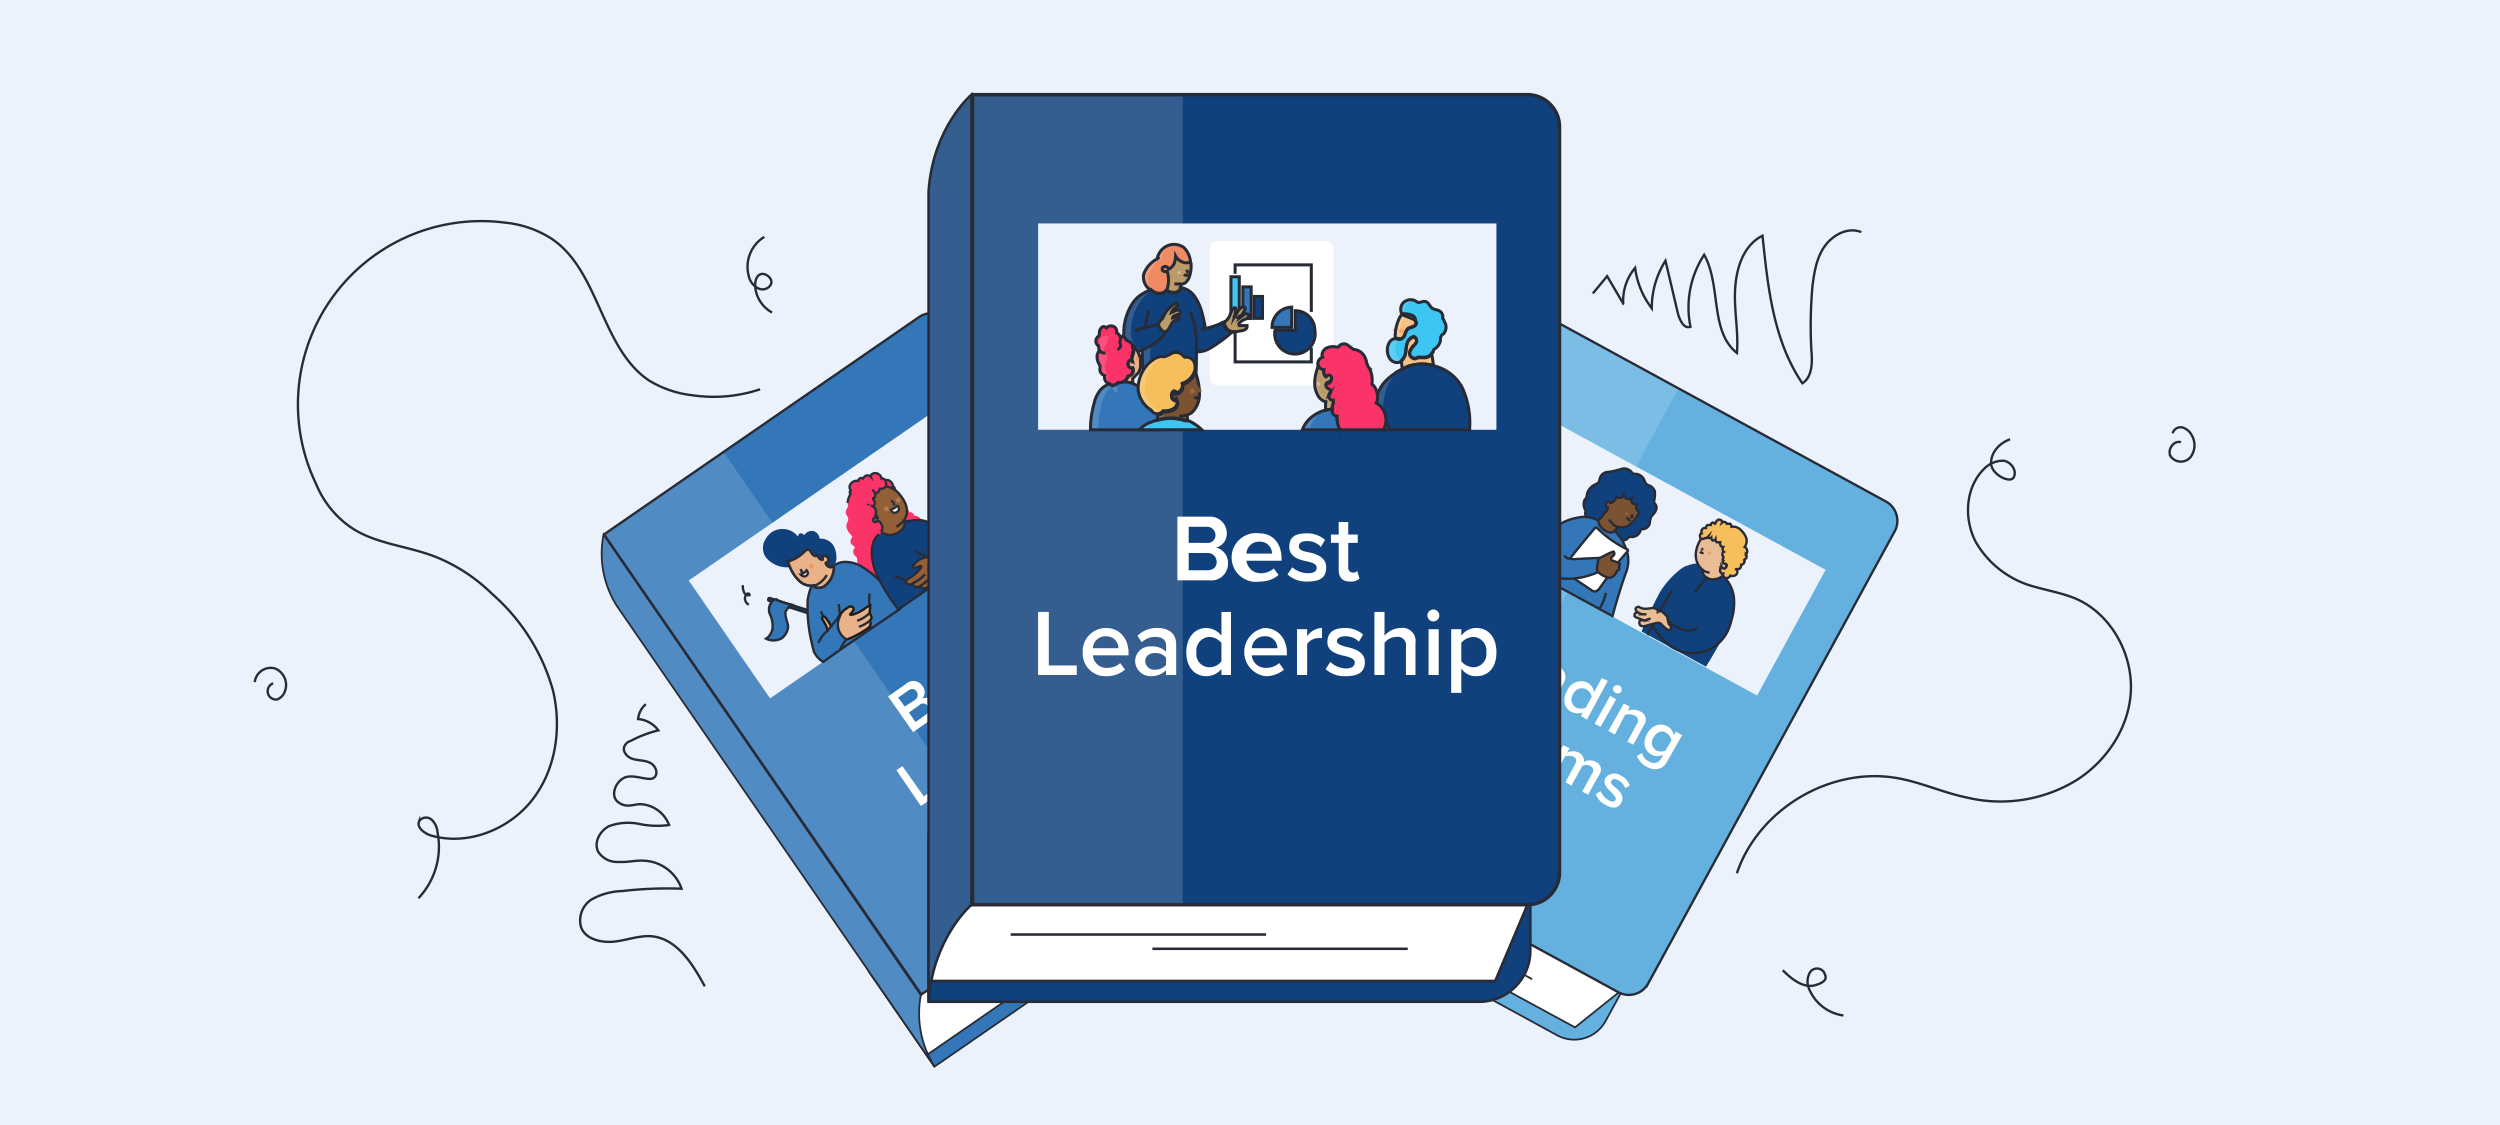 <svg id="Capa_3" data-name="Capa 3" xmlns="http://www.w3.org/2000/svg" viewBox="0 0 420 189"><defs><style>.cls-1{fill:#ebf2fb;}.cls-2,.cls-35,.cls-4,.cls-8{fill:#3377b8;}.cls-12,.cls-19,.cls-2,.cls-21,.cls-23,.cls-25,.cls-26,.cls-28,.cls-29,.cls-3,.cls-30,.cls-31,.cls-34,.cls-35,.cls-36,.cls-38,.cls-42,.cls-46,.cls-47,.cls-5,.cls-7,.cls-8,.cls-9{stroke:#272b36;}.cls-11,.cls-12,.cls-13,.cls-14,.cls-16,.cls-19,.cls-2,.cls-21,.cls-23,.cls-25,.cls-26,.cls-28,.cls-29,.cls-3,.cls-30,.cls-31,.cls-34,.cls-35,.cls-36,.cls-38,.cls-42,.cls-46,.cls-47,.cls-5,.cls-7,.cls-8,.cls-9{stroke-miterlimit:10;}.cls-2,.cls-21,.cls-3,.cls-5{stroke-width:0.3px;}.cls-14,.cls-19,.cls-20,.cls-29,.cls-3,.cls-6{fill:#fff;}.cls-16,.cls-30,.cls-31,.cls-45,.cls-47,.cls-5,.cls-7{fill:none;}.cls-45,.cls-6{opacity:0.15;}.cls-11,.cls-12,.cls-13,.cls-14,.cls-16,.cls-19,.cls-23,.cls-25,.cls-26,.cls-7,.cls-8,.cls-9{stroke-width:0.4px;}.cls-17,.cls-28,.cls-36,.cls-9{fill:#11417d;}.cls-10,.cls-46{fill:#fa3369;}.cls-11,.cls-42{fill:#eab288;}.cls-11{stroke:#1d1d1b;}.cls-12{fill:#925f36;}.cls-13{fill:#f8f0be;}.cls-13,.cls-14,.cls-16{stroke:#2c2f38;}.cls-15{fill:#b17f49;}.cls-18{fill:#ef995e;}.cls-21,.cls-22{fill:#64b1e0;}.cls-23{fill:#e8bc95;}.cls-24{fill:#eaa363;}.cls-25,.cls-43{fill:#f7bf5c;}.cls-26,.cls-44{fill:#7c5332;}.cls-27{fill:#a06944;}.cls-28,.cls-29,.cls-30{stroke-width:0.43px;}.cls-31,.cls-34,.cls-35,.cls-36,.cls-38,.cls-42,.cls-46{stroke-width:0.51px;}.cls-32,.cls-38{fill:#bb9b69;}.cls-33{fill:#f7c384;}.cls-34,.cls-39{fill:#3dc6f2;}.cls-37{fill:#ef8b63;}.cls-40{fill:#f7a56d;}.cls-41{fill:#deb0a1;}.cls-47{stroke-width:0.58px;}</style></defs><rect class="cls-1" width="420" height="189"/><path class="cls-2" d="M145.3,141.7h69.8a0,0,0,0,1,0,0v13.4a6,6,0,0,1-6,6H145.3a0,0,0,0,1,0,0V141.7A0,0,0,0,1,145.3,141.7Z" transform="translate(-54.1 129.1) rotate(-34.6)"/><polygon class="cls-3" points="207.8 130.5 209.7 140 155.9 177.1 140.8 155.2 198 115.8 207.8 130.5"/><path class="cls-4" d="M122.1,62.1h64.3a3.7,3.7,0,0,1,3.7,3.7v86.5a3.7,3.7,0,0,1-3.7,3.7H122.1a0,0,0,0,1,0,0v-94a0,0,0,0,1,0,0Z" transform="translate(-34.3 108) rotate(-34.6)"/><path class="cls-4" d="M103.7,101.9a16.4,16.4,0,0,1-2.3-12.1l53.3,77.4a16.7,16.7,0,0,0,2.3,12Z"/><line class="cls-5" x1="160.4" y1="167.4" x2="184.8" y2="150.5"/><line class="cls-5" x1="174.9" y1="159.5" x2="199.2" y2="142.6"/><rect class="cls-6" x="126" y="74.5" width="24.3" height="93.95" transform="translate(-44.5 99.9) rotate(-34.6)"/><path class="cls-6" d="M101.3,89.8l53.4,77.3a17,17,0,0,0,2.3,12.1l-53.4-77.4A16.7,16.7,0,0,1,101.3,89.8Z"/><path class="cls-7" d="M122.1,62.1h64.3a3.7,3.7,0,0,1,3.7,3.7v86.5a3.7,3.7,0,0,1-3.7,3.7H122.1a0,0,0,0,1,0,0v-94a0,0,0,0,1,0,0Z" transform="translate(-34.3 108) rotate(-34.6)"/><path class="cls-5" d="M103.7,101.9a16.4,16.4,0,0,1-2.3-12.1l53.3,77.4a16.7,16.7,0,0,0,2.3,12Z"/><rect class="cls-1" x="117.8" y="80.2" width="53.5" height="24.06" transform="translate(-26.8 98.4) rotate(-34.6)"/><rect class="cls-8" x="156.8" y="81.2" width="0.5" height="11.09" rx="0.2" transform="translate(309.2 181.8) rotate(-176.9)"/><path class="cls-9" d="M157,82.3h.1a2.1,2.1,0,0,1,2.5.1,6.6,6.6,0,0,0,1.7,1.2,2.8,2.8,0,0,0,2.5-.3,2.8,2.8,0,0,1-.9,2.3,2.6,2.6,0,0,1-2.4.4c-.7-.4-1.3-1.1-2.2-1.2a1.9,1.9,0,0,0-1.4.5s-.1,0,0-.1A23.5,23.5,0,0,0,157,82.3Z"/><rect class="cls-9" x="134.1" y="96.8" width="0.5" height="11.09" rx="0.2" transform="translate(-4 199.2) rotate(-72.3)"/><path class="cls-8" d="M130.3,100.7h-.2a2.1,2.1,0,0,0-.8,2.4,4.6,4.6,0,0,1,.5,2,2.5,2.5,0,0,1-1.1,2.2,2.8,2.8,0,0,0,2.5,0,2.6,2.6,0,0,0,1.2-2.1c-.1-.8-.6-1.7-.4-2.5a3.5,3.5,0,0,1,1-1.1h0A12.2,12.2,0,0,1,130.3,100.7Z"/><path class="cls-10" d="M145.5,96.3a8.1,8.1,0,0,1-1-.9,1.7,1.7,0,0,1-.5-1.2v-.3c0-.3-.4-.5-.5-.7a1,1,0,0,1-.1-.9l.2-.2a.5.5,0,0,0-.2-.4,1.2,1.2,0,0,1-.5-.5,1.5,1.5,0,0,1,.1-.7l.2-.3c0-.1-.1-.2-.2-.3a3.6,3.6,0,0,1-.7-1,1.4,1.4,0,0,1,.2-1.4v-.3a1.5,1.5,0,0,0-.3-.7,1,1,0,0,1,0-.9,4.3,4.3,0,0,1,.4-.7h.2s.1.1,0,.1l9,.7c.1-.2.4-.2.6-.1a.7.7,0,0,1,.4.5.4.4,0,0,1,.5.1c.2.1.3.2.2.4a1.5,1.5,0,0,1,1.5,1.5l-7,11.7Z"/><path class="cls-7" d="M160.4,74.9a1.3,1.3,0,0,0-1.1-.3,1,1,0,0,0-.8.4v.3a.2.2,0,0,0,.4-.1c.1-.2,0-.3-.1-.5a1.1,1.1,0,0,0-1.1-.3l-.6.2"/><path class="cls-7" d="M124.8,98.3a2.5,2.5,0,0,0,.2,1.2.8.8,0,0,0,.7.5h.2c.1-.1-.1-.3-.2-.3s-.3.1-.4.3a1.1,1.1,0,0,0,0,1.1,1.2,1.2,0,0,0,.5.5"/><path class="cls-8" d="M150.5,101.3a8.6,8.6,0,0,1,.7,1l-10.1,6.9-2.8,2h0a4,4,0,0,1-1.6-1.8c0-.2-.2-.7-.3-1.3a25.2,25.2,0,0,1-.7-7.4,11.8,11.8,0,0,1,1.2-3.5c.3-.4-.2,1.2.1.9h.2c0,.4.3-.6.6-.8s.8.3,1.1-.6a1.4,1.4,0,0,1,.2-.6l.6-.8a3.6,3.6,0,0,1,2.2-.9,5.5,5.5,0,0,1,3.2,1,14.4,14.4,0,0,1,2.7,2.2A31.8,31.8,0,0,1,150.5,101.3Z"/><path class="cls-7" d="M146.1,104.8v.9"/><path class="cls-7" d="M141.2,103.8c-.1-.6-.2-1.7-.3-2.3"/><path class="cls-7" d="M146.1,101.7a6.7,6.7,0,0,1,0-2"/><path class="cls-11" d="M141.1,107.5c1.4.4,4.8-2,4.9-2.1a1,1,0,0,0,.2-1v-.2s.3-.3.2-.6-.3-.6-.3-.6.1-1.3.1-1.3l-.6.3a6.7,6.7,0,0,1-2.5,1.3c-.5,0-.2-.2-.2-.2a1.8,1.8,0,0,0,.5-.7v-.2c0-.1-.2-.2-.3-.3h-.4l-.9.6a7.8,7.8,0,0,0-1.3,1.8v1.1l.4,1.1.4.5Z"/><path class="cls-7" d="M146.1,103a6.1,6.1,0,0,1-2.1,1.3"/><path class="cls-7" d="M146.2,104.2a5.2,5.2,0,0,1-1.9,1.1"/><path class="cls-7" d="M138.4,103.8l-.5-1.1"/><path class="cls-11" d="M139.7,105.3l-.3-.5a6.1,6.1,0,0,0-.7-1c-.1-.1-.1-.2-.3-.2h-.1c-.2,0-.2.2-.2.3s.4.6.5.9a2.5,2.5,0,0,1,.4,1.1l.2.5.7-.5-.2-.6Z"/><path class="cls-8" d="M137.5,108a4.8,4.8,0,0,1,1.5-2l.5-.6a.2.2,0,0,1,.2-.2,4.5,4.5,0,0,1,1.3-1.4h0a2.9,2.9,0,0,0-.2,1.6,2.8,2.8,0,0,0,1.4,2,8.7,8.7,0,0,0-1.1,1.8"/><path class="cls-9" d="M163.8,93.5h0l-12.9,8.9-.7-1a22.8,22.8,0,0,1-2.4-3.9,9.3,9.3,0,0,1-1.2-3.3,6.1,6.1,0,0,1,.2-3.3,3.5,3.5,0,0,1,1.7-1.7l.9-.3c1.2-.2-1.5-.3-.6-1.1s1.1-.5.7-.5c-2.6-.1.1.2.1.2-2-.1.6-.1.7-.1V88a12.8,12.8,0,0,1,2.7-.5,5.5,5.5,0,0,1,1.8-.1c3.1.6,7.2,3.6,7.8,4.1A4,4,0,0,1,163.8,93.5Z"/><path class="cls-7" d="M155.1,98.6l.4.2.4.2"/><path class="cls-7" d="M155.9,93.7l-2.1-1.1"/><path class="cls-7" d="M152.2,97.5l-1.9-.7"/><path class="cls-12" d="M159.4,94.9c-.2,1.5-3.6,3.8-3.8,3.9a1.2,1.2,0,0,1-1-.2h-.8a1,1,0,0,1-.5-.5c-.9.3-1.2-.3-1.2-.3s.3-.4.5-.6a6.1,6.1,0,0,0,2.1-1.8c.2-.4-.1-.3-.1-.3l-.8.3h-.3a.6.6,0,0,1-.1-.4l.3-.3a2.7,2.7,0,0,1,.8-.7,7.3,7.3,0,0,1,2.2-.6l1,.5.8.8.4.5Z"/><path class="cls-7" d="M153.3,98a6.6,6.6,0,0,0,2.1-1.5"/><path class="cls-7" d="M154.5,98.5a6.5,6.5,0,0,0,1.7-1.4"/><path class="cls-7" d="M156.8,91.1a2,2,0,0,0-.8-.8"/><path class="cls-12" d="M157.7,92.8l-.2-.4-.7-1a.8.8,0,0,1-.2-.4h.1c.1-.1.2-.1.4,0a2.4,2.4,0,0,1,.6.8l.9.7.4.3-.8.5-.5-.4Z"/><path class="cls-9" d="M160.9,95.5a11.8,11.8,0,0,0-2,.4,2.8,2.8,0,0,0-1.4-2,2.9,2.9,0,0,0-1.6-.4h0a11.3,11.3,0,0,1,1.8-.7h.2l.8-.3a5.1,5.1,0,0,1,2.4-.7"/><path class="cls-13" d="M146.1,84.8h.2"/><path class="cls-12" d="M150.6,88.5c4-2.4,0-6,0-6a3.4,3.4,0,0,0-1.8-.9l-1.1-.4h-1.9L144,84.3l1.1,2,2.6,2.9.5.3a3.7,3.7,0,0,0,1.4.4,3.6,3.6,0,0,0,1.7-.7,2.4,2.4,0,0,0,.6-.8,1,1,0,0,0-.1-.9"/><path class="cls-10" d="M146.7,85.1a.8.8,0,0,0,0-1.2v-.2h.1a.7.7,0,0,0,.2-.8c.6-.1.7-.4.8-.8a.9.9,0,0,0,1-.4h0a3.7,3.7,0,0,1,1.5.6c.1-.2-.1-.6-.3-.5a1,1,0,0,0-.4-.9.8.8,0,0,0-.9-.2c-.1-.3-.4-.3-.6-.3a1.1,1.1,0,0,0-1.3-.9c-.3.1-.6.3-.5.6a.8.8,0,0,0-.8-.2,1.2,1.2,0,0,0-.5.5.5.5,0,0,0-.8.4,1.2,1.2,0,0,0-1.2.4c-.4.5-.3.7-.1,1.2a.4.4,0,0,0,0,.6,3.3,3.3,0,0,0-.5,1.5,1.2,1.2,0,0,0,.8,1.2c0,.2.1.5.4.5a.7.7,0,0,0,.6.9v-.2a1.9,1.9,0,0,0,.3,1,2,2,0,0,0,1.8.7h-.4a1.1,1.1,0,0,0,1.5.7.4.4,0,0,0,.6.4.4.4,0,0,0,.1-.6.6.6,0,0,0,.1-.7c-.2-.7-.5-.8-.7-.9h-.1a.4.4,0,0,1-.5.2c-.2-.1-.3-.4-.2-.5l.2-.2h.5c.1,0,.1-.1,0-.2l-.3-.3h0a1.4,1.4,0,0,0-.1-1.1,1.8,1.8,0,0,0-.7-.5"/><path class="cls-14" d="M150.8,84.9c.2.3.4.8-.1,1.1a.6.6,0,0,1-1-.4,2.6,2.6,0,0,0,1.1-.7"/><path class="cls-15" d="M148.9,85.1c.2-.1.4.2.4.4a.4.4,0,1,1-.4-.4"/><path class="cls-13" d="M149.7,84.1l.6.5"/><path class="cls-13" d="M150.3,84.6l-.2.3"/><polyline class="cls-13" points="150.2 83.4 150.2 83.4 150.2 83.4"/><polyline class="cls-13" points="148.7 84.4 148.7 84.4 148.7 84.4"/><path class="cls-15" d="M150.9,83.6c.2-.1.4.2.4.4a.4.4,0,1,1-.4-.4"/><path class="cls-16" d="M148.8,81.6a.8.8,0,0,0,0-.7"/><path class="cls-16" d="M147,82.8a1.2,1.2,0,0,0-.5-.5"/><path class="cls-13" d="M145.8,84.9c0-.1.2-.1.3-.1"/><path class="cls-16" d="M148,89.7a.4.4,0,0,0,.1-.6.6.6,0,0,0,.1-.7c-.2-.7-.5-.8-.7-.9h-.1a.4.4,0,0,1-.5.2c-.2-.1-.3-.4-.2-.5l.2-.2h.5c.1,0,.1-.1,0-.2l-.3-.3h0a1.4,1.4,0,0,0-.1-1.1,1.8,1.8,0,0,0-.7-.5"/><path class="cls-16" d="M146.7,85.1a.8.8,0,0,0,0-1.2v-.2h.1a.7.7,0,0,0,.2-.8c.6-.1.7-.4.8-.8a.9.9,0,0,0,1-.4h0a3.7,3.7,0,0,1,1.5.6c.1-.2-.1-.6-.3-.5a1,1,0,0,0-.4-.9.8.8,0,0,0-.9-.2c-.1-.3-.4-.3-.6-.3a1.1,1.1,0,0,0-1.3-.9c-.3.1-.6.3-.5.6a.8.8,0,0,0-.8-.2,1.2,1.2,0,0,0-.5.5.5.5,0,0,0-.8.4,1.2,1.2,0,0,0-1.2.4c-.4.5-.3.7-.1,1.2a.4.4,0,0,0,0,.6,3.3,3.3,0,0,0-.5,1.5"/><path class="cls-17" d="M139.1,96.7a7.3,7.3,0,0,0,1.4-2.6,4.2,4.2,0,0,0-.5-2.5,2.6,2.6,0,0,0-2.3-1.1,1.5,1.5,0,0,0-1.1-1.3,1.6,1.6,0,0,0-1.5.7.8.8,0,0,0-.7-.3c-.2.1-.4.4-.3.6a3.2,3.2,0,0,0-2.2-1.3,3.2,3.2,0,0,0-2.5.7,3.9,3.9,0,0,0-.8,1,2.7,2.7,0,0,0-.4,1.8,2.5,2.5,0,0,0,.6,1.4,4.7,4.7,0,0,0,4.5,1.4l2.7-1.3Z"/><path class="cls-7" d="M132.4,94.3h-.3"/><path class="cls-11" d="M140.1,95.1a4,4,0,0,1-1.5,3.3,1.7,1.7,0,0,1-2.1,0h0a2.9,2.9,0,0,1-2.4-1,6.7,6.7,0,0,1-1.7-3.1,6.2,6.2,0,0,0,2.9-1.8l.4-.2c.3,0,.5.3.6.5s.5.7.8.6.1-.1.2,0h.2a.5.5,0,0,0,.3.5c.1.1.4.2.4.1h0v-.2c-.1-.2,0-.3.1-.4h.4a.7.7,0,0,1,.5.6c0,.3-.1.5-.3.5s-.2.2-.1.3.4.7,1.1.4Z"/><path class="cls-7" d="M138.9,96.6a4.2,4.2,0,0,1-1.8,1.7h-.6"/><circle class="cls-18" cx="136.3" cy="95.1" r="0.4"/><path class="cls-18" d="M133.4,96.6a.2.2,0,0,1,.4.1.4.4,0,0,1,0,.5Z"/><polyline class="cls-7" points="134.5 95.6 134.7 96.1 134.9 95.9"/><path class="cls-19" d="M134.5,96.5a1.6,1.6,0,0,0,1-.7s.5.5,0,.9S134.5,96.5,134.5,96.5Z"/><path class="cls-16" d="M140.1,95.1a4,4,0,0,1-1.5,3.3,1.7,1.7,0,0,1-2.1,0h0a2.9,2.9,0,0,1-2.4-1,6.7,6.7,0,0,1-1.7-3.1,6.2,6.2,0,0,0,2.9-1.8l.4-.2c.3,0,.5.3.6.5s.5.7.8.6.1-.1.2,0h.2a.5.5,0,0,0,.3.5c.1.1.4.2.4.1h0v-.2c-.1-.2,0-.3.1-.4h.4a.7.7,0,0,1,.5.6c0,.3-.1.5-.3.5s-.2.2-.1.3.4.7,1.1.4Z"/><path class="cls-20" d="M149.2,117l3-2.1a1.8,1.8,0,0,1,2.8.4,1.6,1.6,0,0,1-.1,2.1,1.7,1.7,0,0,1,2.2.7,1.9,1.9,0,0,1-.7,2.8l-3,2.1Zm4.5.6a1,1,0,0,0,.3-1.4c-.3-.5-.8-.6-1.4-.2l-1.7,1.2,1.1,1.5Zm1.8,2.5c.6-.4.8-.9.4-1.4a.9.9,0,0,0-1.5-.2l-1.7,1.2,1.1,1.6Z"/><path class="cls-20" d="M158.1,113.1c1.3-.9,2.8-.4,3.8.9v.3l-3.3,2.3a1.6,1.6,0,0,0,2.2.2,2.4,2.4,0,0,0,.9-1.3l.9.3a3.7,3.7,0,0,1-1.4,1.9,2.7,2.7,0,0,1-3.9-.7A2.8,2.8,0,0,1,158.1,113.1Zm.1,2.8,2.5-1.7a1.5,1.5,0,0,0-2.5,1.7Z"/><path class="cls-20" d="M168.9,111.6a1.9,1.9,0,0,1-1,1.5,1.7,1.7,0,0,1-2.5-.4,1.6,1.6,0,0,1,.6-2.4,2.4,2.4,0,0,1,1.8-.5l-.5-.6c-.3-.5-1-.5-1.6-.1a1.9,1.9,0,0,0-.9,1.4l-.8-.4a2.6,2.6,0,0,1,1.3-1.9c1-.7,2.1-.9,2.9.3l2,2.9-.9.6Zm-.8-1.2a1.3,1.3,0,0,0-1.3.3.9.9,0,0,0-.4,1.4c.3.5.9.5,1.5.1a1.5,1.5,0,0,0,.7-1.2Z"/><path class="cls-20" d="M150.6,129.4l1-.7,3.6,5.1,2.6-1.9.7,1-3.8,2.5Z"/><path class="cls-20" d="M158.1,126.5a2.6,2.6,0,0,1,3.8.9l.2.2-3.4,2.3a1.5,1.5,0,0,0,2.2.3,2.3,2.3,0,0,0,.9-1.4l.9.4a2.9,2.9,0,0,1-1.3,1.8,2.7,2.7,0,0,1-3.9-.7A2.6,2.6,0,0,1,158.1,126.5Zm.1,2.8,2.5-1.7a1.5,1.5,0,0,0-2.5,1.7Z"/><path class="cls-20" d="M166.6,126.5a2,2,0,0,1-1,1.6,1.8,1.8,0,0,1-2.5-.4,1.7,1.7,0,0,1,.6-2.5,2,2,0,0,1,1.8-.4l-.5-.7c-.3-.5-1-.5-1.6-.1a2.1,2.1,0,0,0-.9,1.5l-.8-.4a3,3,0,0,1,1.3-2,1.9,1.9,0,0,1,2.9.3l2,2.9-.9.7Zm-.8-1.2a1.6,1.6,0,0,0-1.3.3,1,1,0,0,0-.4,1.4c.3.5.9.5,1.5.2a1.7,1.7,0,0,0,.7-1.2Z"/><path class="cls-20" d="M171.8,122.8a1.8,1.8,0,0,1-.9,1.6c-1.1.8-2.5.5-3.5-.9s-.8-2.9.3-3.6a2.2,2.2,0,0,1,1.9-.3l-1.5-2.3.9-.6,4.2,6-1,.7Zm-1.7-2.5a1.6,1.6,0,0,0-1.5.2,1.5,1.5,0,0,0-.2,2.3,1.5,1.5,0,0,0,2.2.6,1.9,1.9,0,0,0,.7-1.3Z"/><path class="cls-20" d="M173.3,116c1.3-.9,2.8-.4,3.8.9v.3l-3.4,2.3a1.7,1.7,0,0,0,2.3.2,2.4,2.4,0,0,0,.9-1.3l.8.3a3,3,0,0,1-1.3,1.9,2.8,2.8,0,0,1-3.9-.7A2.8,2.8,0,0,1,173.3,116Zm.1,2.8,2.4-1.7a1.4,1.4,0,0,0-2-.3A1.5,1.5,0,0,0,173.4,118.8Z"/><path class="cls-20" d="M176.4,114l1-.6.4.6a2.8,2.8,0,0,1,.9-1.7l.7.9-.3.2c-.4.3-.8.9-.7,1.3l2,3-.9.7Z"/><path class="cls-21" d="M206.1,141.8h69.8a0,0,0,0,1,0,0v13.4a6,6,0,0,1-6,6H206.1a0,0,0,0,1,0,0V141.8a0,0,0,0,1,0,0Z" transform="translate(101.8 -96.8) rotate(28.6)"/><polygon class="cls-3" points="272.1 166.6 264.6 172.6 207.1 141.4 219.8 118 280.9 151.3 272.1 166.6"/><path class="cls-22" d="M233.9,63.9h64.3a3.7,3.7,0,0,1,3.7,3.7v86.5a3.7,3.7,0,0,1-3.7,3.7H233.9a0,0,0,0,1,0,0v-94A0,0,0,0,1,233.9,63.9Z" transform="translate(85.6 -114.6) rotate(28.6)"/><path class="cls-17" d="M250.7,60.8a16.5,16.5,0,0,1,9.7-7.5l-45,82.5a16.8,16.8,0,0,0-9.7,7.5Z"/><line class="cls-5" x1="217.8" y1="141" x2="243.9" y2="155.1"/><line class="cls-5" x1="231.4" y1="150.3" x2="257.4" y2="164.5"/><rect class="cls-6" x="201.8" y="88.2" width="94" height="24.34" transform="translate(41.7 270.9) rotate(-61.4)"/><path class="cls-6" d="M260.4,53.2l-44.9,82.5a17,17,0,0,0-9.7,7.5l44.9-82.5A16.5,16.5,0,0,1,260.4,53.2Z"/><path class="cls-7" d="M233.9,63.9h64.3a3.7,3.7,0,0,1,3.7,3.7v86.5a3.7,3.7,0,0,1-3.7,3.7H233.9a0,0,0,0,1,0,0v-94A0,0,0,0,1,233.9,63.9Z" transform="translate(85.6 -114.6) rotate(28.6)"/><path class="cls-21" d="M250.7,60.8a16.5,16.5,0,0,1,9.7-7.5l-45,82.5a16.8,16.8,0,0,0-9.7,7.5Z"/><rect class="cls-1" x="250.9" y="81.4" width="53.4" height="24.05" transform="translate(78.5 -121.4) rotate(28.6)"/><path class="cls-17" d="M276.6,104.1c-.3.7-.6,1.4-.8,2l10.8,5.9a70.3,70.3,0,0,0,4.3-7.9,6,6,0,0,0,.3-3.5,5.6,5.6,0,0,0-1.4-3.5,3.9,3.9,0,0,0-1-.8c-.1.1.6.6.5.6s-.9,0-1.8-.2-.2,0-.2.2-.7-.4-.7-.7.8-.9.8-1,.3-.7.1-.7l-1.2.2h0a5,5,0,0,0-2.1.1l-1,.3a5,5,0,0,0-1.2.8,14.2,14.2,0,0,0-3.2,3.7C278,101.1,277.3,102.6,276.6,104.1Z"/><path class="cls-7" d="M287.2,96.7a24.6,24.6,0,0,0-2.5,2.8"/><path class="cls-9" d="M285.1,105.5c-1.1,1-3.1.2-4.2-.7a8.9,8.9,0,0,1-1.3-1.4l-2.1,1.5a12.4,12.4,0,0,0,2.6,3.2,6.5,6.5,0,0,0,10.3-2.4,9.8,9.8,0,0,0,.5-1.6,9.4,9.4,0,0,0,.4-3.7,5.9,5.9,0,0,0-1.5-3.3"/><path class="cls-23" d="M289.5,96.4v.2h0a2.1,2.1,0,0,1-1.4.7,1.7,1.7,0,0,1-1.4-.3,1.3,1.3,0,0,1-.6-.7,1.3,1.3,0,0,1-.1-.6h0l-.4-.4a3.4,3.4,0,0,1-.7-2.4,5.4,5.4,0,0,1,.9-2.4v-.6h.3l.6-.6c.1.1.3.7.5.7v-.4c-.1.2.4.4.4.5s-.3-.2,0-.3.7-.5.8.2.5.1.6,0,.7.7.9.9.4,1,.7.9-1.1,1.1-1,1.3.1.2.2.2h0l-.3.4a.7.7,0,0,0,.1.5v.2c0,.1.7-.5.6-.4s.2.4.3.3-.5.6-.5.8-.1.5-.4.5-.4-.1-.5-.3a.9.9,0,0,0-.1.5v.2l.3.2Z"/><path class="cls-7" d="M286.1,92.1l-.2.2"/><path class="cls-7" d="M285.9,92.3a.3.3,0,0,0,.1.2"/><path class="cls-7" d="M285.6,92.7a.7.7,0,0,0,.6.2"/><circle class="cls-24" cx="287.2" cy="92.9" r="0.3"/><path class="cls-7" d="M286,95.7a2.1,2.1,0,0,0,1.2.5"/><path class="cls-25" d="M289.2,95.4c-.2.2-.3.4-.2.6s.3.5.5.4a.6.6,0,0,0,.4.7.7.7,0,0,0,.8-.4.9.9,0,0,0,.9-.1c.3-.2.4-.7.1-.9s.5,0,.6-.2a.7.7,0,0,0,.2-.6.7.7,0,0,0,.6-.7.1.1,0,0,1-.1-.1l.2-.2c.3-.1.3-.6.1-.8a.6.6,0,0,0,.2-.7.7.7,0,0,0-.4-.5,1.7,1.7,0,0,0,.3-1.4,2.9,2.9,0,0,0-.8-1.3,1.8,1.8,0,0,0-1.7-.7.8.8,0,0,0-.2-.5h-.6a.5.5,0,0,0-.8-.2c.1-.3-.2-.5-.5-.5s-.5.3-.6.6-.3-.2-.5-.1-.3.2-.3.4h-.5a.5.5,0,0,0-.3.5c-.2,0-.5,0-.6.2a.6.6,0,0,0-.1.7.4.4,0,0,0-.3.5c0,.7.8.4.8.3h.3l.3-.3c-.1.2,0,.3.2.3s.2,0,.3-.1a.8.8,0,0,0,.2.5c.2,0,.4,0,.5-.2a.8.8,0,0,0,.2.5h.6c-.1.4.1.8.5.8a.6.6,0,0,0-.1.4.5.5,0,0,0,.2.4c-.3.1-.3.6-.1.8s-.3.6,0,.7a.4.4,0,0,0,0,.5.5.5,0,0,1,.6.2.7.7,0,0,1-.3.6c-.2.1-.5-.1-.6-.3Z"/><path class="cls-7" d="M280.9,99.2a62.1,62.1,0,0,0-4.1,7.5"/><path class="cls-23" d="M278.7,102.8a1.3,1.3,0,0,0-.7-.6c-.7-.2-1.5.4-2.6-.2a.5.5,0,0,0-.6.2h0c-.1.3.2.6.4.7H275a.4.4,0,0,0-.4.4v.2l.2.2,1.3.5h-.4c-.2,0-.3.2-.3.4a.8.8,0,0,0,.2.5,1.2,1.2,0,0,0,1,0l.7-.2c.6-.1,1.5-.6,1.9.1l.9.8c.2,0,.5.1.6-.1v-.3a.5.5,0,0,0-.3-.5,5.3,5.3,0,0,1-.3-1.3l-.4-.4a1.5,1.5,0,0,0-.6-.5h-.5"/><path class="cls-23" d="M278.3,102.9h.3"/><path class="cls-23" d="M276.6,103.2h-1.3"/><path class="cls-23" d="M277.3,103.9l-1.2.4"/><path class="cls-9" d="M266.8,87.2a1.2,1.2,0,0,1-.4-1.4,1.9,1.9,0,0,1-.2-1.8l.3-.4c.1-.3.1-.6.2-.9a2.6,2.6,0,0,1,1.5-1.4l.4-.3c.1-.2.1-.5.2-.7a1.4,1.4,0,0,1,1.2-1,9,9,0,0,0,1.6-.3l1.1-.3a1.8,1.8,0,0,1,1.5.7l.2.2h.3a1.7,1.7,0,0,1,1.6,1.2c.1.2.1.4.3.5l.3.2a1.6,1.6,0,0,1,1.1,1,4.3,4.3,0,0,1-.1,1.6v.2a.5.5,0,0,0,.2.4.9.9,0,0,1,.1,1c-.1.4-.4.6-.6.9a.9.9,0,0,0-.3.6.7.7,0,0,0-.1.5,1.3,1.3,0,0,1-1.1,1.2h-.4c-.1.1-.1.3-.2.5a1.5,1.5,0,0,1-1.5.8h-.3l-.3.3a1.1,1.1,0,0,1-1.2.2l-2.4-1.4-2.5-2.2Z"/><path class="cls-8" d="M258.8,95.3l-.6,1.1v.2l12.7,6.9s1-3.8,2.3-7.4a5.5,5.5,0,0,0,.1-3.6,14.2,14.2,0,0,0-.8-1.8l-1-1.3L270,88.3a5.1,5.1,0,0,0-1.6-.9,4.8,4.8,0,0,0-3.5-.4,8,8,0,0,0-5.7,4.1,4.8,4.8,0,0,0-.3,3.7c0,.1.1.2.1.3Z"/><path class="cls-26" d="M270.3,87.3l.8.9a2.5,2.5,0,0,0,2.5.1,4.9,4.9,0,0,0,1.6-1.9l.2-.4c-.2,0-.5-.4-.5-.6a1.5,1.5,0,0,1,.1-.7.8.8,0,0,1-.8-.2.8.8,0,0,1-.1-.8.8.8,0,0,1-.8.1,1,1,0,0,1-.5-.6.8.8,0,0,1-1.2.3c-.2.4-.5.9-1,1h-.1a.3.3,0,0,0-.5-.2c-.4.4-.2.9.1.9a1.2,1.2,0,0,1-.4.9l-.3.3a2.1,2.1,0,0,1-.7.8c-.2.1-.2.5-.1.7a1.6,1.6,0,0,0,.4.7,3.2,3.2,0,0,0,1.2.8h.1a.6.6,0,0,0,.6,0,2,2,0,0,0,.8-.8"/><path class="cls-19" d="M264,96.9l3.3,2.2a.8.8,0,0,0,.9.2l.4-.3,3.3-4.6,1.7-2a18.6,18.6,0,0,1-5.2-3.6l-.3-.2c-.1,0-.2.2-.3.3s-2.7,3.2-4,4.9l-.4.6.2,2.1Z"/><path class="cls-8" d="M262.9,93.3c0,.1,0,.2.1.2a.5.5,0,0,0,.5.3,3.8,3.8,0,0,0,1.5.1l4.2-.2-.4,2.3h-.1a12,12,0,0,1-7,1.1,4.2,4.2,0,0,1-2.2-1.1,3.5,3.5,0,0,1-.5-.8"/><path class="cls-7" d="M269.8,99.6a9,9,0,0,1-1.1,2.7"/><path class="cls-26" d="M270.7,93.7c.2-.3.6-.4.5-.8s-.2-.2-.3-.2l-.7.3-1.5.8c-.1,0-.2,0-.2.1v.2l-.2,1.2v.6l.3.3a3.9,3.9,0,0,0,1.4.8,1.1,1.1,0,0,0,1.3-.5c.2-.2.2-.4.4-.6l.3-.2c.1-.2,0-.4,0-.5s.2-.4.1-.5l-.3-.2-1.1-.4h0A.6.6,0,0,1,270.7,93.7Z"/><circle class="cls-27" cx="273.3" cy="86.3" r="0.2"/><path class="cls-7" d="M274,87.4c-.1.1-.3,0-.4-.1l-.3-.4h0"/><path class="cls-7" d="M274.2,86.4v.5h-.3"/><path class="cls-20" d="M250.4,103.7l1.2.6-3,5.5,2.8,1.5-.5,1-4-2.1Z"/><path class="cls-20" d="M256.4,109.1a2.6,2.6,0,0,1,.9,3.8v.3l-3.6-2a1.6,1.6,0,0,0,.8,2.1,3,3,0,0,0,1.6.2v.9a3.2,3.2,0,0,1-2.3-.3,2.8,2.8,0,0,1,2.6-5Zm-2.4,1.4,2.6,1.4a1.3,1.3,0,0,0-.6-1.9A1.4,1.4,0,0,0,254,110.5Z"/><path class="cls-20" d="M260.3,116.8a2.5,2.5,0,0,1-1.9-.2,1.9,1.9,0,0,1-.8-2.5,1.7,1.7,0,0,1,2.5-.6,2.4,2.4,0,0,1,1.2,1.4l.3-.7c.3-.5.1-1.1-.6-1.5a2.5,2.5,0,0,0-1.7-.1v-.9a2.9,2.9,0,0,1,2.4.3,1.8,1.8,0,0,1,1,2.7l-1.7,3.1-1-.5Zm.6-1.3a1.3,1.3,0,0,0-.8-1.1,1.1,1.1,0,0,0-1.5.3,1.1,1.1,0,0,0,.6,1.4,1.7,1.7,0,0,0,1.4.1Z"/><path class="cls-20" d="M265.9,119.7a2.5,2.5,0,0,1-1.9-.1c-1.2-.6-1.6-2-.7-3.6a2.5,2.5,0,0,1,3.4-1.3,2.1,2.1,0,0,1,1.1,1.6l1.3-2.4,1,.5-3.5,6.5-1-.6Zm1.5-2.6a1.8,1.8,0,0,0-.9-1.3,1.6,1.6,0,0,0-2.2.8,1.6,1.6,0,0,0,.5,2.3,2.2,2.2,0,0,0,1.6,0Z"/><path class="cls-20" d="M271.1,115.4a.8.8,0,0,1,1-.2c.3.1.4.6.3.9a.7.7,0,0,1-1,.3A.7.7,0,0,1,271.1,115.4Zm-.6,1.5,1,.6-2.6,4.6-1-.5Z"/><path class="cls-20" d="M275,121.6a.9.9,0,0,0-.4-1.4,2.2,2.2,0,0,0-1.6-.1l-1.7,3.3-1.1-.6,2.6-4.6,1,.5-.3.7a2.4,2.4,0,0,1,2,.1,1.5,1.5,0,0,1,.7,2.3l-1.8,3.3-1-.5Z"/><path class="cls-20" d="M275.9,126.5a1.8,1.8,0,0,0,1.1,1.4,1.4,1.4,0,0,0,2.1-.5l.3-.6a2.1,2.1,0,0,1-1.9,0c-1.2-.6-1.6-2-.8-3.5s2.2-1.9,3.4-1.3a2.1,2.1,0,0,1,1.1,1.6l.3-.7,1.1.6-2.5,4.4c-.9,1.7-2.4,1.5-3.5.9A3.5,3.5,0,0,1,275,127Zm4.9-2.1a1.8,1.8,0,0,0-.9-1.3c-.8-.5-1.6-.1-2.1.8a1.5,1.5,0,0,0,.5,2.2,1.9,1.9,0,0,0,1.5,0Z"/><path class="cls-20" d="M249.5,117l-1.9-1,.5-1,5,2.7-.5,1-1.9-1.1-3,5.5-1.1-.6Z"/><path class="cls-20" d="M254.2,120.5a2.5,2.5,0,0,1,.9,3.7v.3l-3.6-2a1.6,1.6,0,0,0,.8,2.1,1.8,1.8,0,0,0,1.6.2v.9a3.2,3.2,0,0,1-2.3-.3,2.8,2.8,0,0,1,2.6-4.9Zm-2.4,1.3,2.6,1.4a1.4,1.4,0,0,0-.6-1.9A1.5,1.5,0,0,0,251.8,121.8Z"/><path class="cls-20" d="M258.1,128.1a2.5,2.5,0,0,1-1.9-.2,1.8,1.8,0,1,1,1.7-3.1,3.1,3.1,0,0,1,1.2,1.4l.3-.7a1,1,0,0,0-.6-1.4,2,2,0,0,0-1.7-.2V123a3.4,3.4,0,0,1,2.4.3c1,.6,1.7,1.5,1,2.7l-1.7,3.1-1-.5Zm.6-1.3c0-.4-.4-.8-.8-1.1a1.1,1.1,0,0,0-1.5.3,1.1,1.1,0,0,0,.6,1.4,1.7,1.7,0,0,0,1.4.1Z"/><path class="cls-20" d="M267.5,129.9a.8.8,0,0,0-.3-1.2,1.4,1.4,0,0,0-1.4,0L264,132l-1-.6,1.6-3c.3-.5.3-1-.3-1.3a2.2,2.2,0,0,0-1.4,0l-1.8,3.3-1-.5,2.5-4.7,1.1.5-.4.7a2.5,2.5,0,0,1,1.9,0,1.6,1.6,0,0,1,.9,1.6,2,2,0,0,1,2,0,1.4,1.4,0,0,1,.6,2.1l-1.9,3.4-1-.5Z"/><path class="cls-20" d="M268.9,132.9a3.1,3.1,0,0,0,1.3,1.5c.6.4,1,.3,1.2,0s-.2-.8-.7-1.3-1.5-1.3-1-2.4a1.9,1.9,0,0,1,2.6-.4,2.8,2.8,0,0,1,1.5,1.7l-.8.4a2.2,2.2,0,0,0-1.1-1.3c-.5-.3-1-.3-1.2.1s.2.7.7,1.1,1.6,1.4,1,2.5-1.5,1.1-2.7.4a3.1,3.1,0,0,1-1.6-1.8Z"/><path class="cls-28" d="M156,140.2H257.1a0,0,0,0,1,0,0v19.5a8.6,8.6,0,0,1-8.6,8.6H156a0,0,0,0,1,0,0V140.2A0,0,0,0,1,156,140.2Z"/><polygon class="cls-29" points="256.6 152 251.2 164.8 156.5 164.8 156.5 126.4 257.1 126.4 256.6 152"/><path class="cls-17" d="M163.4,15.9h93.2a5.4,5.4,0,0,1,5.4,5.4V146.6a5.4,5.4,0,0,1-5.4,5.4H163.4a0,0,0,0,1,0,0V15.9A0,0,0,0,1,163.4,15.9Z"/><path class="cls-17" d="M156,32.2c.7-10.8,7.2-16.3,7.2-16.3V152s-6.5,5.6-7.2,16.3Z"/><line class="cls-30" x1="169.8" y1="157" x2="212.7" y2="157"/><line class="cls-30" x1="193.6" y1="159.4" x2="236.5" y2="159.4"/><rect class="cls-6" x="163.4" y="15.8" width="35.3" height="136.13"/><path class="cls-6" d="M163.2,15.8V151.9s-6.5,5.6-7.2,16.3V32C156.7,21.3,163.2,15.8,163.2,15.8Z"/><rect class="cls-1" x="174.4" y="37.5" width="77" height="34.66" transform="translate(425.8 109.7) rotate(-180)"/><rect class="cls-20" x="203.3" y="40.5" width="20.7" height="24.27" rx="1.2"/><polyline class="cls-31" points="220.3 58.4 220.3 60.8 207.5 60.8 207.5 54.3"/><polygon class="cls-32" points="221.1 63.4 220.6 64.3 221.1 64.5 221.1 63.4"/><polygon class="cls-33" points="234.6 54.7 233.9 55.5 234.4 55.8 234.6 54.7"/><rect class="cls-34" x="206.8" y="46.5" width="1.4" height="6.92"/><rect class="cls-35" x="208.8" y="48.2" width="1.4" height="5.3"/><rect class="cls-36" x="210.7" y="49.8" width="1.4" height="3.68"/><path class="cls-36" d="M220.9,55.5a3.4,3.4,0,1,1-6.7,0h3.4V52.2A3.3,3.3,0,0,1,220.9,55.5Z"/><path class="cls-35" d="M217,51.6V55h-3.3A3.4,3.4,0,0,1,217,51.6Z"/><polyline class="cls-31" points="207.5 46 207.5 44.5 220.3 44.5 220.3 52.4"/><path class="cls-37" d="M200,44a1.7,1.7,0,0,1-1.4,0,2.2,2.2,0,0,1-1.1-1,5,5,0,0,1-.2,1.2,2.2,2.2,0,0,1-.9,1c-.1.1-.2-.2-.2-.2a.5.5,0,0,0-.6-.2.4.4,0,0,0-.3.6.5.5,0,0,0,.6.2h.2a5.1,5.1,0,0,1,0,2.9c0,.1-.1.2-.2.3s-.1.1-.2.2a1.7,1.7,0,0,1-1.4.2,2.7,2.7,0,0,1-1-.6h-.2a2.6,2.6,0,0,1-1-2,1.7,1.7,0,0,1,.1-.7,4.7,4.7,0,0,1,2.2-2.4,3,3,0,0,1,1.7-2.2,2.8,2.8,0,0,1,2.8.3A3.8,3.8,0,0,1,200,44Z"/><path class="cls-6" d="M197.3,40.9l-.5.2a3.5,3.5,0,0,0-1.7,2.4,5.1,5.1,0,0,0-2.1,2.7,3.1,3.1,0,0,0-.2.8,2.9,2.9,0,0,0,.7,1.8l-.2-.2h-.2a2.6,2.6,0,0,1-1-2,1.7,1.7,0,0,1,.1-.7,4.7,4.7,0,0,1,2.2-2.4,3,3,0,0,1,1.7-2.2A2.4,2.4,0,0,1,197.3,40.9Z"/><path class="cls-31" d="M194.8,43.2l-.4.2"/><path class="cls-38" d="M199.9,46.2a2.2,2.2,0,0,1-.9,1.4l-.6.2h0a.8.8,0,0,1-.1.4v.3a1.1,1.1,0,0,1-1,.6,1.8,1.8,0,0,1-1.2-.3h-.2c.1-.1.2-.2.2-.3a5.1,5.1,0,0,0,0-2.9h-.2a.5.5,0,0,1-.6-.2.4.4,0,0,1,.3-.6.5.5,0,0,1,.6.2s.1.3.2.2a2.2,2.2,0,0,0,.9-1,5,5,0,0,0,.2-1.2,2.2,2.2,0,0,0,1.1,1,1.7,1.7,0,0,0,1.4,0,.9.9,0,0,1,.1.5A5,5,0,0,1,199.9,46.2Z"/><path class="cls-31" d="M196.8,52.7h0l-.6.4"/><path class="cls-31" d="M197,53.5l-.4.2"/><path class="cls-31" d="M195.7,56h0"/><path class="cls-31" d="M198.2,52.8h-.3l-.7.3c-.1.1-.2.2-.2.3l.6-.2h.4a.2.2,0,0,1,.1.3l-.3.2a2,2,0,0,0-.8.4,7.3,7.3,0,0,0-.5.9,1.7,1.7,0,0,1-.8.8,1.8,1.8,0,0,1-1.1-1.4h0l1-1.5a4.4,4.4,0,0,1,1.9-1.9.1.1,0,0,1,.2,0c.2,0,.2.2.1.4l-.3.3a1.4,1.4,0,0,0-.7.8l.9-.4h.4c.1.1.2.1.2.3S198.3,52.7,198.2,52.8Z"/><path class="cls-17" d="M206.1,55.2a3.7,3.7,0,0,1-.5-1.1,14.2,14.2,0,0,1-3.1,1.1,20.5,20.5,0,0,0-.5-2.4,8.8,8.8,0,0,0-1.3-3,3.5,3.5,0,0,0-2.4-1.5v.3a1.1,1.1,0,0,1-1,.6,1.8,1.8,0,0,1-1.2-.3h-.2c0,.1-.1.1-.2.2a1.7,1.7,0,0,1-1.4.2,2.7,2.7,0,0,1-1-.6,7.8,7.8,0,0,0-2,1.1,5.2,5.2,0,0,0-1,1.1,9.1,9.1,0,0,0-1.5,5,3.2,3.2,0,0,0,.2,1.7,2.6,2.6,0,0,0,1.2,1.3,3.3,3.3,0,0,0,1.4,0h.3c0,1.4.1,2.8.2,4.2h8.8c.1-1.3.1-2.6.1-4h.4a4.2,4.2,0,0,0,1.9-.6,24.7,24.7,0,0,0,3.8-2.8A1.4,1.4,0,0,1,206.1,55.2Z"/><path class="cls-38" d="M198.2,52.8h-.3l-.7.3c-.1.1-.2.2-.2.3l.6-.2h.4a.2.2,0,0,1,.1.3l-.3.2a2,2,0,0,0-.8.4,7.3,7.3,0,0,0-.5.9,1.7,1.7,0,0,1-.8.8,1.8,1.8,0,0,1-1.1-1.4h0l1-1.5a4.4,4.4,0,0,1,1.9-1.9.1.1,0,0,1,.2,0c.2,0,.2.2.1.4l-.3.3a1.4,1.4,0,0,0-.7.8l.9-.4h.4c.1.1.2.1.2.3S198.3,52.7,198.2,52.8Z"/><path class="cls-31" d="M202.5,55.2l-.8.2"/><path class="cls-38" d="M208.2,54.3a.3.3,0,0,0,0,.4h1.3v.2c0,.3-.3.5-.6.6l-1.6.3h-.3a1.4,1.4,0,0,1-1-.5,3.7,3.7,0,0,1-.5-1.1h.1a3,3,0,0,0,.8-.8c.3-.5.4-1,.7-1.5l.3-.2s.2,0,.2.1,0,.2,0,.3-.1.7-.2,1.1l.5-.8a2,2,0,0,1,.8-.8h.3a.2.2,0,0,1,.2.2.4.4,0,0,1-.1.3l-.7,1.2.7-.5a.6.6,0,0,1,.7.1.6.6,0,0,1-.1.4l-.4.3A2.3,2.3,0,0,0,208.2,54.3Z"/><path class="cls-31" d="M208.5,53a1.3,1.3,0,0,0-.7.6"/><path class="cls-31" d="M200,52.4a20.2,20.2,0,0,1,.7,2.3c.1.5.1,1,.2,1.5s.1,1.9.1,2.8"/><path class="cls-31" d="M193,52.2a14,14,0,0,0-.6,2.8"/><path class="cls-33" d="M237.9,54.4c-.2.5-1,.5-1.4.8a2.4,2.4,0,0,0-.5,1c-.1.3-.4.7-.7.7s-.6-.1-.9-.1h0a7.1,7.1,0,0,1,.5-2.9,3.7,3.7,0,0,1,.7-1.2h0s2.1-.1,2.2,1S237.9,54.2,237.9,54.4Z"/><path class="cls-17" d="M246.9,72.2H230.6c.1-1.3.2-2.7.3-3.6a20.5,20.5,0,0,1,.5-2.4,10.9,10.9,0,0,1,.8-1.5,8.1,8.1,0,0,1,1.9-1.8,6,6,0,0,1,1.5-.9l.8-.4a7.3,7.3,0,0,1,4.4-.2l.9.3a7.3,7.3,0,0,1,4,3.5,14.4,14.4,0,0,1,1.2,6.8Z"/><path class="cls-39" d="M242.5,56.1a.8.8,0,0,0-.4.4,1.5,1.5,0,0,0-.1.7,2.2,2.2,0,0,1-.8,1.3l-.3.2a.6.6,0,0,0-.1.4l-.3.4a1.5,1.5,0,0,1-1.4.6h-.9l-.4.2a1.1,1.1,0,0,1-.9-.5,1.1,1.1,0,0,1,0-.8,3.5,3.5,0,0,1,.5-.8,1.6,1.6,0,0,0,.6-.8.8.8,0,0,0-.5-.8l-.4.2c-.7.4-.8,1.2-.9,2a2.6,2.6,0,0,1-.8,1.9c-.1,0-.1,0-.1.1a1.5,1.5,0,0,1-1.9-.7,2.6,2.6,0,0,1-.2-2.1c.2-.6.6-1.1,1.2-1.1h0c.3,0,.6.2.9.1s.6-.4.7-.7a2.4,2.4,0,0,1,.5-1c.4-.3,1.2-.3,1.4-.8s-.1-.4-.1-.6-2.2-1-2.2-1h0a1.7,1.7,0,0,1,.1-2,1.8,1.8,0,0,1,2-.4l.5.3c.4.1.9-.3,1.4-.1s.6.9,1.2,1.2l.7.2a1.2,1.2,0,0,1,.9,1c0,.1-.1.3,0,.4s.2.4.3.6A1.7,1.7,0,0,1,242.5,56.1Z"/><path class="cls-33" d="M240.8,61.4a7.3,7.3,0,0,0-4.4.2l-.8.4c-.1-.5-.1-.9-.2-1.4a2.6,2.6,0,0,0,.8-1.9c.1-.8.2-1.6.9-2l.4-.2a.8.8,0,0,1,.5.8,1.6,1.6,0,0,1-.6.8,3.5,3.5,0,0,0-.5.8,1.1,1.1,0,0,0,0,.8,1.1,1.1,0,0,0,.9.5l.4-.2h.9a1.5,1.5,0,0,0,1.4-.6A12.5,12.5,0,0,1,240.8,61.4Z"/><path class="cls-6" d="M191.6,50.6a9,9,0,0,0-1.6,5,3.2,3.2,0,0,0,.3,1.7,2,2,0,0,0,1.2,1.3,1.4,1.4,0,0,0,1.2-.2h0l.6-.3a26.9,26.9,0,0,0,.1,4.9h-1.3c-.1-1.4-.2-2.8-.2-4.2h-.3a3.3,3.3,0,0,1-1.4,0,2.6,2.6,0,0,1-1.2-1.3,3.2,3.2,0,0,1-.2-1.7,9.1,9.1,0,0,1,1.5-5,5.2,5.2,0,0,1,1-1.1,7.8,7.8,0,0,1,2-1.1l.3.2-1,.7A3.5,3.5,0,0,0,191.6,50.6Z"/><circle class="cls-40" cx="235.4" cy="55.6" r="0.4"/><path class="cls-6" d="M232,72.2h-1.4c.1-1.3.2-2.7.3-3.5a14.4,14.4,0,0,1,.5-2.4,8,8,0,0,1,.8-1.6,8.1,8.1,0,0,1,1.9-1.8,6,6,0,0,1,1.5-.9h0v-.3a4.3,4.3,0,0,1-.2-1.1.1.1,0,0,0-.1.1,1.6,1.6,0,0,1-1.9-.6,1.3,1.3,0,0,1-.3-.8h0v-.2a2.8,2.8,0,0,1,.1-.9c.2-.5.6-1.1,1.2-1.1h0v-1a.4.4,0,0,1,.1-.3,4.7,4.7,0,0,1,.4-1.6,2.6,2.6,0,0,1,.7-1.1h0a1.1,1.1,0,0,1-.3-.8v-.2a1.5,1.5,0,0,1,.4-.9,1.7,1.7,0,0,1,1.6-.6h.4c-.2-.1-.4,0-.6,0l-.9.5a1.9,1.9,0,0,0-.2,1.9h0a5.4,5.4,0,0,0-.5,1.1,10.3,10.3,0,0,0-.4,1.4h0a.4.4,0,0,0-.1.3h-.1c0,.1.1.1.1.2h0c0,.3-.1.7-.1,1h0a1.5,1.5,0,0,0-.3.7,2.2,2.2,0,0,0,.1,2.1,1.8,1.8,0,0,0,.8.7h.1a.6.6,0,0,1,.1.4,2.9,2.9,0,0,1,.2.9h0l-.4.2a7.7,7.7,0,0,0-1.8,1.8,4.8,4.8,0,0,0-.8,1.6,10.3,10.3,0,0,0-.5,2.4c-.1.8-.2,2.2-.3,3.5h-.2v.7Z"/><circle class="cls-41" cx="198.1" cy="45.8" r="0.3"/><path class="cls-31" d="M197.3,47.7h1.1"/><path class="cls-31" d="M207.5,53h0l-.3.4"/><path class="cls-35" d="M233.5,72.2h-1.1a2.8,2.8,0,0,0,.4-1.2A3.5,3.5,0,0,1,233.5,72.2Z"/><path class="cls-31" d="M194.6,54.6a16.4,16.4,0,0,0-4,1"/><path class="cls-31" d="M206.1,55.2a3.7,3.7,0,0,1-.5-1.1,14.2,14.2,0,0,1-3.1,1.1,20.5,20.5,0,0,0-.5-2.4,8.8,8.8,0,0,0-1.3-3,3.5,3.5,0,0,0-2.4-1.5v.3a1.1,1.1,0,0,1-1,.6,1.8,1.8,0,0,1-1.2-.3h-.2c0,.1-.1.1-.2.2a1.7,1.7,0,0,1-1.4.2,2.7,2.7,0,0,1-1-.6,7.8,7.8,0,0,0-2,1.1,5.2,5.2,0,0,0-1,1.1,9.1,9.1,0,0,0-1.5,5,3.2,3.2,0,0,0,.2,1.7,2.6,2.6,0,0,0,1.2,1.3,3.3,3.3,0,0,0,1.4,0h.3c0,1.4.1,2.8.2,4.2h8.8c.1-1.3.1-2.6.1-4h.4a4.2,4.2,0,0,0,1.9-.6,24.7,24.7,0,0,0,3.8-2.8A1.4,1.4,0,0,1,206.1,55.2Z"/><path class="cls-31" d="M195.9,48.8c0,.1-.1.1-.2.2a1.7,1.7,0,0,1-1.4.2,2.7,2.7,0,0,1-1-.6h-.2a2.6,2.6,0,0,1-1-2,1.7,1.7,0,0,1,.1-.7,4.7,4.7,0,0,1,2.2-2.4,3,3,0,0,1,1.7-2.2,2.8,2.8,0,0,1,2.8.3A3.8,3.8,0,0,1,200,44"/><path class="cls-10" d="M190.3,61.8a1,1,0,0,1-.8,1.4,1.6,1.6,0,0,1-.7.9,1.8,1.8,0,0,1-1,.2,1.1,1.1,0,0,1-1.1.4l-.3-.2h0a.9.9,0,0,1-.6-.4,1.1,1.1,0,0,1-.2-1,1.1,1.1,0,0,1-.8-1.3v-.4l-.2-.3a2.8,2.8,0,0,1-.3-1.3,1.8,1.8,0,0,1,.4-.9c0-.1-.1-.2-.1-.3v-.3c0-.1-.1-.1-.1-.2a1,1,0,0,1-.1-1.5c.1-.1.2-.1.2-.2a1.1,1.1,0,0,0,.1-.5,1.1,1.1,0,0,1,.3-.8.5.5,0,0,1,.6-.2l.3.2.2-.2a1.1,1.1,0,0,1,1.1,0,1,1,0,0,1,.4,1,1.3,1.3,0,0,1,.6.7.8.8,0,0,1,.9.3.3.3,0,0,0,.1.2l.3.2c.4.2.8.4.8.8h0v.3c0,.1.1.2.1.3s-.4,1.4-.2,2a.4.4,0,0,0-.5,0,.8.8,0,0,0-.2.5C189.5,61.5,189.9,62,190.3,61.8Z"/><path class="cls-42" d="M191.2,62.7a4.6,4.6,0,0,0-.7.7l-.2.2v.8l-1.5-.3a1.6,1.6,0,0,0,.7-.9,1,1,0,0,0,.8-1.4c-.4.2-.8-.3-.8-.7a.8.8,0,0,1,.2-.5.4.4,0,0,1,.5,0c-.2-.6.5-1.3.2-2s-.1-.2-.1-.3V58a3.9,3.9,0,0,1,1.3,3.1A2.3,2.3,0,0,1,191.2,62.7Z"/><path class="cls-4" d="M195.2,72.2h-12a16.1,16.1,0,0,1,.6-4.4,5.5,5.5,0,0,1,1-2.2,3.6,3.6,0,0,1,1.6-1.1l.3.2a1.1,1.1,0,0,0,1.1-.4,1.8,1.8,0,0,0,1-.2l1.5.3,1.3.7a6.2,6.2,0,0,1,2,2.5,11.9,11.9,0,0,1,.8,2l.3.9h0C194.9,71.1,195,71.7,195.2,72.2Z"/><path class="cls-6" d="M187.7,64.4h0a.9.9,0,0,1-.6.3h0a4.3,4.3,0,0,0-1,.9,5.5,5.5,0,0,0-1,2.2,15.9,15.9,0,0,0-.6,4.3h-1.3a16.1,16.1,0,0,1,.6-4.4,5.5,5.5,0,0,1,1-2.2,4.8,4.8,0,0,1,1.6-1.2h-.6c-.1,0-.1-.1-.2-.2h0c0-.1-.1-.2-.1-.3h0c.1,0,.1,0,.1-.1a1.1,1.1,0,0,1-.8-1.3v-.4h-.1c0-.1,0-.1-.1-.1s-.1-.2-.1-.3-.1-.1-.1-.2h0c0-.1-.1-.2-.1-.3v-.5a.4.4,0,0,1,.1-.3v-.2c.1,0,.1-.1.2-.2h0c0-.1.1-.1.1-.2h0a.1.1,0,0,0-.1-.1h0v-.2h0v-.2h0c0-.1-.1-.1-.1-.2a.2.2,0,0,1-.2-.2h-.2v-.2h0v-.2h.1v-.2c.1,0,.1-.1.2-.2h.1a.1.1,0,0,0,.1-.1h0a1.3,1.3,0,0,0,.1-.6h0c.1-.2.1-.4.3-.6h0c.2-.2.4-.3.6-.2h.4a.1.1,0,0,0,.1-.1,1.1,1.1,0,0,1,1.1,0h-.3a.5.5,0,0,0-.6.2,1.1,1.1,0,0,0-.3.7,1.3,1.3,0,0,1-.1.6c0,.1-.1.1-.2.2a1,1,0,0,0,.1,1.5c0,.1.1.1.1.2s0,.1,0,.2.1.3.1.4a1.8,1.8,0,0,0-.4.9,2.8,2.8,0,0,0,.3,1.3l.2.3v.4a1.2,1.2,0,0,0,.8,1.3,1.2,1.2,0,0,0,.2,1,.9.9,0,0,0,.6.4Z"/><path class="cls-31" d="M188.2,56.5a.9.9,0,0,1,0,.7c0,.1-.1.2-.1.3a.3.3,0,0,1,.1.2.7.7,0,0,1-.5,1"/><path class="cls-31" d="M184.7,58.8a.9.9,0,0,0,1,.5"/><circle class="cls-18" cx="191.1" cy="60.3" r="0.3"/><path class="cls-31" d="M190.3,61.8a1,1,0,0,1-.8,1.4,1.6,1.6,0,0,1-.7.9,1.8,1.8,0,0,1-1,.2,1.1,1.1,0,0,1-1.1.4l-.3-.2h0a.9.9,0,0,1-.6-.4,1.1,1.1,0,0,1-.2-1,1.1,1.1,0,0,1-.8-1.3v-.4l-.2-.3a2.8,2.8,0,0,1-.3-1.3,1.8,1.8,0,0,1,.4-.9c0-.1-.1-.2-.1-.3v-.3c0-.1-.1-.1-.1-.2a1,1,0,0,1-.1-1.5c.1-.1.2-.1.2-.2a1.1,1.1,0,0,0,.1-.5,1.1,1.1,0,0,1,.3-.8.5.5,0,0,1,.6-.2l.3.2.2-.2a1.1,1.1,0,0,1,1.1,0,1,1,0,0,1,.4,1,1.3,1.3,0,0,1,.6.7.8.8,0,0,1,.9.3.3.3,0,0,0,.1.2l.3.2c.4.2.8.4.8.8h0v.3c0,.1.1.2.1.3s-.4,1.4-.2,2a.4.4,0,0,0-.5,0,.8.8,0,0,0-.2.5C189.5,61.5,189.9,62,190.3,61.8Z"/><path class="cls-31" d="M195.2,72.2h-12a16.1,16.1,0,0,1,.6-4.4,5.5,5.5,0,0,1,1-2.2,3.6,3.6,0,0,1,1.6-1.1l.3.2a1.1,1.1,0,0,0,1.1-.4,1.8,1.8,0,0,0,1-.2l1.5.3,1.3.7a6.2,6.2,0,0,1,2,2.5,11.9,11.9,0,0,1,.8,2l.3.9h0C194.9,71.1,195,71.7,195.2,72.2Z"/><path class="cls-43" d="M200.7,62.3h0a3.2,3.2,0,0,1-2.1,2.1,1.3,1.3,0,0,1-1,1.6c.1-.2-.3-.4-.5-.3a.9.9,0,0,0-.3.7c0,.2,0,.5.2.6s.5.2.6,0a1.2,1.2,0,0,1-.4,1.6,2.8,2.8,0,0,1-1.8.4,1.2,1.2,0,0,1-1,.5h-.2a1.2,1.2,0,0,1-.8-.6,4.6,4.6,0,0,1-2.2-3.6,6,6,0,0,1,2.3-4.7,3.7,3.7,0,0,1,1.4-.7c.4,0,.8.1,1.1-.1l.8-.4a1.6,1.6,0,0,1,2,.4l.2.2h.5a1.5,1.5,0,0,1,1.1.8A2.3,2.3,0,0,1,200.7,62.3Z"/><path class="cls-44" d="M201.5,66a4.2,4.2,0,0,1-.9,2.9,2,2,0,0,1-1.2.8,3.8,3.8,0,0,1,.1,1h-.4a8,8,0,0,0-4.6-.1v-.9a1.2,1.2,0,0,0,1-.5,2.8,2.8,0,0,0,1.8-.4,1.2,1.2,0,0,0,.4-1.6c-.1.2-.4.2-.6,0s-.2-.4-.2-.6a.9.9,0,0,1,.3-.7c.2-.1.6.1.5.3a1.3,1.3,0,0,0,1-1.6,3.2,3.2,0,0,0,2.1-2.1h0A9.9,9.9,0,0,1,201.5,66Z"/><path class="cls-39" d="M201.9,72.2H191.4a5.8,5.8,0,0,1,1.5-1.1l1.6-.6h.2a7.3,7.3,0,0,1,4.4.1h.4A7.5,7.5,0,0,1,201.9,72.2Z"/><path class="cls-6" d="M195.5,70.3l-1.6.6a13.1,13.1,0,0,0-1.6,1.3h-.9a5.8,5.8,0,0,1,1.5-1.1,7.6,7.6,0,0,1,1.6-.6,2.8,2.8,0,0,1-.1-.9h-.2a1.2,1.2,0,0,1-.8-.6,4.6,4.6,0,0,1-2.2-3.6,6,6,0,0,1,2.3-4.7,3.7,3.7,0,0,1,1.4-.7h.4l-.8.5a5.9,5.9,0,0,0-2.2,4.7,4.5,4.5,0,0,0,2.1,3.6,1.6,1.6,0,0,0,.8.6h0c.1.1.2-.2.2-.2a4.9,4.9,0,0,1,.1,1.2Z"/><circle class="cls-27" cx="200.3" cy="65.7" r="0.4"/><path class="cls-31" d="M199.4,69.7a3.8,3.8,0,0,1-1.3.2"/><path class="cls-31" d="M200.7,62.3h0a3.2,3.2,0,0,1-2.1,2.1,1.3,1.3,0,0,1-1,1.6c.1-.2-.3-.4-.5-.3a.9.9,0,0,0-.3.7c0,.2,0,.5.2.6s.5.2.6,0a1.2,1.2,0,0,1-.4,1.6,2.8,2.8,0,0,1-1.8.4,1.2,1.2,0,0,1-1,.5h-.2a1.2,1.2,0,0,1-.8-.6,4.6,4.6,0,0,1-2.2-3.6,6,6,0,0,1,2.3-4.7,3.7,3.7,0,0,1,1.4-.7c.4,0,.8.1,1.1-.1l.8-.4a1.6,1.6,0,0,1,2,.4l.2.2h.5a1.5,1.5,0,0,1,1.1.8A2.3,2.3,0,0,1,200.7,62.3Z"/><path class="cls-31" d="M201.5,66a4.2,4.2,0,0,1-.9,2.9,2,2,0,0,1-1.2.8,3.8,3.8,0,0,1,.1,1h-.4a8,8,0,0,0-4.6-.1v-.9a1.2,1.2,0,0,0,1-.5,2.8,2.8,0,0,0,1.8-.4,1.2,1.2,0,0,0,.4-1.6c-.1.2-.4.2-.6,0s-.2-.4-.2-.6a.9.9,0,0,1,.3-.7c.2-.1.6.1.5.3a1.3,1.3,0,0,0,1-1.6,3.2,3.2,0,0,0,2.1-2.1h0A9.9,9.9,0,0,1,201.5,66Z"/><path class="cls-31" d="M201.9,72.2H191.4a5.8,5.8,0,0,1,1.5-1.1l1.6-.6h.2a7.3,7.3,0,0,1,4.4.1h.4A7.5,7.5,0,0,1,201.9,72.2Z"/><path class="cls-31" d="M237.9,54.4c-.2.5-1,.5-1.4.8a2.4,2.4,0,0,0-.5,1c-.1.3-.4.7-.7.7s-.6-.1-.9-.1h0a7.1,7.1,0,0,1,.5-2.9,3.7,3.7,0,0,1,.7-1.2h0s2.1-.1,2.2,1S237.9,54.2,237.9,54.4Z"/><path class="cls-31" d="M246.9,72.2H230.6c.1-1.3.2-2.7.3-3.6a20.5,20.5,0,0,1,.5-2.4,10.9,10.9,0,0,1,.8-1.5,8.1,8.1,0,0,1,1.9-1.8,6,6,0,0,1,1.5-.9l.8-.4a7.3,7.3,0,0,1,4.4-.2l.9.3a7.3,7.3,0,0,1,4,3.5,14.4,14.4,0,0,1,1.2,6.8Z"/><path class="cls-31" d="M242.5,56.1a.8.8,0,0,0-.4.4,1.5,1.5,0,0,0-.1.7,2.2,2.2,0,0,1-.8,1.3l-.3.2a.6.6,0,0,0-.1.4l-.3.4a1.5,1.5,0,0,1-1.4.6h-.9l-.4.2a1.1,1.1,0,0,1-.9-.5,1.1,1.1,0,0,1,0-.8,3.5,3.5,0,0,1,.5-.8,1.6,1.6,0,0,0,.6-.8.8.8,0,0,0-.5-.8l-.4.2c-.7.4-.8,1.2-.9,2a2.6,2.6,0,0,1-.8,1.9c-.1,0-.1,0-.1.1a1.5,1.5,0,0,1-1.9-.7,2.6,2.6,0,0,1-.2-2.1c.2-.6.6-1.1,1.2-1.1h0c.3,0,.6.2.9.1s.6-.4.7-.7a2.4,2.4,0,0,1,.5-1c.4-.3,1.2-.3,1.4-.8s-.1-.4-.1-.6-2.2-1-2.2-1h0a1.7,1.7,0,0,1,.1-2,1.8,1.8,0,0,1,2-.4l.5.3c.4.1.9-.3,1.4-.1s.6.9,1.2,1.2l.7.2a1.2,1.2,0,0,1,.9,1c0,.1-.1.3,0,.4s.2.4.3.6A1.7,1.7,0,0,1,242.5,56.1Z"/><path class="cls-31" d="M240.8,61.4a7.3,7.3,0,0,0-4.4.2l-.8.4c-.1-.5-.1-.9-.2-1.4a2.6,2.6,0,0,0,.8-1.9c.1-.8.2-1.6.9-2l.4-.2a.8.8,0,0,1,.5.8,1.6,1.6,0,0,1-.6.8,3.5,3.5,0,0,0-.5.8,1.1,1.1,0,0,0,0,.8,1.1,1.1,0,0,0,.9.5l.4-.2h.9a1.5,1.5,0,0,0,1.4-.6A12.5,12.5,0,0,1,240.8,61.4Z"/><path class="cls-45" d="M232,72.2h-1.4c.1-1.3.2-2.7.3-3.5a14.4,14.4,0,0,1,.5-2.4,8,8,0,0,1,.8-1.6,8.1,8.1,0,0,1,1.9-1.8,6,6,0,0,1,1.5-.9h0v-.3a4.3,4.3,0,0,1-.2-1.1.1.1,0,0,0-.1.1,1.6,1.6,0,0,1-1.9-.6,1.3,1.3,0,0,1-.3-.8h0v-.2a2.8,2.8,0,0,1,.1-.9c.2-.5.6-1.1,1.2-1.1h0v-1a.4.4,0,0,1,.1-.3,4.7,4.7,0,0,1,.4-1.6,2.6,2.6,0,0,1,.7-1.1h0a1.1,1.1,0,0,1-.3-.8v-.2a1.5,1.5,0,0,1,.4-.9,1.7,1.7,0,0,1,1.6-.6h.4c-.2-.1-.4,0-.6,0l-.9.5a1.9,1.9,0,0,0-.2,1.9h0a5.4,5.4,0,0,0-.5,1.1,10.3,10.3,0,0,0-.4,1.4h0a.4.4,0,0,0-.1.3h-.1c0,.1.1.1.1.2h0c0,.3-.1.7-.1,1h0a1.5,1.5,0,0,0-.3.7,2.2,2.2,0,0,0,.1,2.1,1.8,1.8,0,0,0,.8.7h.1a.6.6,0,0,1,.1.4,2.9,2.9,0,0,1,.2.9h0l-.4.2a7.7,7.7,0,0,0-1.8,1.8,4.8,4.8,0,0,0-.8,1.6,10.3,10.3,0,0,0-.5,2.4c-.1.8-.2,2.2-.3,3.5h-.2v.7Z"/><path class="cls-46" d="M232.8,71a2.8,2.8,0,0,1-.4,1.2h-7.2l-.3-.4a4.5,4.5,0,0,1-.3-1.6V70h-.2a1,1,0,0,1-.6-1v-.2a3.6,3.6,0,0,1,.2-1.1v-.3h-.3a.7.7,0,0,1-.4-1c.1-.3.4-.5.2-.7l-.3-.2a.6.6,0,0,1-.3-1c.3-.1.6-.2.7-.5a.5.5,0,0,0-.1-.7c-.3-.2-.7,0-.7.2h-.1a1.3,1.3,0,0,1-.3-1.2h0a1.1,1.1,0,0,1-.9-.6.6.6,0,0,1-.1-.4,1.2,1.2,0,0,1,.8-1.3c-.3-.5.1-1.2.6-1.5a2.5,2.5,0,0,1,1.7-.2h.3c.1-.1.2-.1.2-.2a1.1,1.1,0,0,1,1.3-.2l1.1.8a2.3,2.3,0,0,1,1.5.7,2.9,2.9,0,0,1,.7,1.6c.1.1.1.3.2.5s.1.2.2.3a4.2,4.2,0,0,1,.5,2.5v.2a.2.2,0,0,0,.2.2,2.8,2.8,0,0,1,.7,1.7,1.9,1.9,0,0,1-.2,1.3,3.1,3.1,0,0,1,1.6,2.5A1.7,1.7,0,0,1,232.8,71Z"/><path class="cls-32" d="M224,67.6a3.6,3.6,0,0,0-.2,1.1l-1.1.2V67.5a2.2,2.2,0,0,1-1.2-.9,5.2,5.2,0,0,1-.6-1.6,7,7,0,0,1,.6-3.5,1.1,1.1,0,0,0,.9.6h0a1.3,1.3,0,0,0,.3,1.2h.1c0-.2.4-.4.7-.2a.5.5,0,0,1,.1.7c-.1.3-.4.4-.7.5a.6.6,0,0,0,.3,1l.3.2c.2.2-.1.4-.2.7a.7.7,0,0,0,.4,1h.3Z"/><path class="cls-31" d="M222.7,67.5h.3"/><path class="cls-4" d="M224.9,71.8l.3.4h-6.4a4.8,4.8,0,0,1,1.4-2,6,6,0,0,1,2.5-1.3l1.1-.2v.2a1,1,0,0,0,.6,1h.2v.2A4.5,4.5,0,0,0,224.9,71.8Z"/><circle class="cls-41" cx="221.5" cy="64.5" r="0.3"/><path class="cls-6" d="M223.4,68.7h-.5a4.4,4.4,0,0,0-1.8,1.3,7.5,7.5,0,0,0-1.1,2h-1.2a4.8,4.8,0,0,1,1.4-2,6,6,0,0,1,2.5-1.3h0V67.5a2.2,2.2,0,0,1-1.2-.9,5.2,5.2,0,0,1-.6-1.6,7,7,0,0,1,.6-3.5,8.8,8.8,0,0,0-.2,3.2,4.2,4.2,0,0,0,1.5,2.5l.6.3Z"/><path class="cls-31" d="M224,67.6a3.6,3.6,0,0,0-.2,1.1l-1.1.2V67.5a2.2,2.2,0,0,1-1.2-.9,5.2,5.2,0,0,1-.6-1.6,7,7,0,0,1,.6-3.5,1.1,1.1,0,0,0,.9.6h0a1.3,1.3,0,0,0,.3,1.2h.1c0-.2.4-.4.7-.2a.5.5,0,0,1,.1.7c-.1.3-.4.4-.7.5a.6.6,0,0,0,.3,1l.3.2c.2.2-.1.4-.2.7a.7.7,0,0,0,.4,1h.3Z"/><path class="cls-31" d="M224.9,71.8l.3.4h-6.4a4.8,4.8,0,0,1,1.4-2,6,6,0,0,1,2.5-1.3l1.1-.2v.2a1,1,0,0,0,.6,1h.2v.2A4.5,4.5,0,0,0,224.9,71.8Z"/><path class="cls-31" d="M198.9,46.1a.6.6,0,0,0,.8,0"/><path class="cls-31" d="M200.6,66.7s.5.4.8,0"/><polygon class="cls-44" points="201.1 64.6 201.9 65.7 201.1 66.1 201.1 64.6"/><path class="cls-31" d="M191.9,58.8s3-1.3,3.8-2.8"/><polyline class="cls-38" points="199.4 45.3 199.5 45.7 199.3 45.8"/><path class="cls-20" d="M197.8,86.8h5.3a2.8,2.8,0,0,1,3,2.8,2.4,2.4,0,0,1-1.8,2.4,2.6,2.6,0,0,1,2,2.6,2.8,2.8,0,0,1-3.1,2.9h-5.4Zm4.9,4.4a1.3,1.3,0,0,0,1.5-1.3,1.4,1.4,0,0,0-1.5-1.4h-3v2.7Zm.1,4.6c1,0,1.6-.5,1.6-1.4a1.5,1.5,0,0,0-1.6-1.5h-3.1v2.9Z"/><path class="cls-20" d="M211.6,89.6c2.3,0,3.7,1.8,3.7,4.2v.4h-5.9a2.4,2.4,0,0,0,2.5,2.1,3.2,3.2,0,0,0,2.1-.8l.8,1.1a4.7,4.7,0,0,1-3.1,1.1,4.1,4.1,0,1,1-.1-8.1ZM209.4,93h4.3a2,2,0,0,0-2.1-2A2.1,2.1,0,0,0,209.4,93Z"/><path class="cls-20" d="M217.1,95.3a4.1,4.1,0,0,0,2.6,1q1.5,0,1.5-.9c0-.7-.8-.9-1.7-1.1s-2.9-.6-2.9-2.4,1.1-2.3,3-2.3a4.5,4.5,0,0,1,3,1.1l-.7,1.2a2.9,2.9,0,0,0-2.3-1c-.9,0-1.4.3-1.4.9s.7.8,1.7,1,2.9.7,2.9,2.5-1.1,2.4-3.2,2.4a4.6,4.6,0,0,1-3.3-1.2Z"/><path class="cls-20" d="M224.9,95.7V91.2h-1.3V89.8h1.3V87.7h1.6v2.1h1.6v1.4h-1.6v4.1a.8.8,0,0,0,.8.9.8.8,0,0,0,.7-.3l.4,1.3a2.2,2.2,0,0,1-1.6.5C225.5,97.7,224.9,97,224.9,95.7Z"/><path class="cls-20" d="M174.4,102.8h1.8v9h4.7v1.6h-6.5Z"/><path class="cls-20" d="M185.8,105.5c2.3,0,3.8,1.8,3.8,4.2v.4h-6a2.3,2.3,0,0,0,2.5,2.1,3.2,3.2,0,0,0,2.1-.8l.8,1.1a4.7,4.7,0,0,1-3.1,1.1,3.8,3.8,0,0,1-4-4A3.9,3.9,0,0,1,185.8,105.5Zm-2.2,3.4h4.3a2,2,0,0,0-2.1-2A2.1,2.1,0,0,0,183.6,108.9Z"/><path class="cls-20" d="M195.9,112.6a3.6,3.6,0,0,1-2.5,1,2.6,2.6,0,0,1-2.7-2.5,2.5,2.5,0,0,1,2.7-2.5,3.2,3.2,0,0,1,2.5.9v-1.1c0-.9-.7-1.4-1.8-1.4a3.3,3.3,0,0,0-2.3.9l-.7-1.1a4.6,4.6,0,0,1,3.3-1.3c1.7,0,3.2.7,3.2,2.8v5.1h-1.7Zm0-2.1a2.3,2.3,0,0,0-1.8-.8c-1,0-1.7.5-1.7,1.4a1.5,1.5,0,0,0,1.7,1.4,2.3,2.3,0,0,0,1.8-.8Z"/><path class="cls-20" d="M205.2,112.4a3.3,3.3,0,0,1-2.5,1.2c-2,0-3.4-1.5-3.4-4s1.4-4.1,3.4-4.1a3.3,3.3,0,0,1,2.5,1.3v-4h1.6v10.6h-1.6Zm0-4.4a2.8,2.8,0,0,0-2-1,2.3,2.3,0,0,0-2.2,2.6,2.2,2.2,0,0,0,2.2,2.5,2.5,2.5,0,0,0,2-1Z"/><path class="cls-20" d="M212.4,105.5c2.3,0,3.8,1.8,3.8,4.2v.4h-5.9a2.3,2.3,0,0,0,2.4,2.1,3.3,3.3,0,0,0,2.2-.8l.8,1.1a4.7,4.7,0,0,1-3.1,1.1,4.1,4.1,0,0,1-.2-8.1Zm-2.1,3.4h4.3a2,2,0,0,0-2.2-2A2.1,2.1,0,0,0,210.3,108.9Z"/><path class="cls-20" d="M217.9,105.7h1.7v1.2a3.1,3.1,0,0,1,2.5-1.4v1.7h-.6a2.3,2.3,0,0,0-1.9,1v5.2h-1.7Z"/><path class="cls-20" d="M223.5,111.2a3.9,3.9,0,0,0,2.6,1.1c1,0,1.5-.4,1.5-1s-.8-.9-1.7-1.1-2.9-.6-2.9-2.3,1.1-2.4,3-2.4a4.5,4.5,0,0,1,3,1.1l-.7,1.2a3.1,3.1,0,0,0-2.3-.9c-.8,0-1.4.3-1.4.8s.8.8,1.7,1,3,.7,3,2.5-1.2,2.4-3.3,2.4a4.6,4.6,0,0,1-3.3-1.2Z"/><path class="cls-20" d="M236.2,108.6a1.4,1.4,0,0,0-1.6-1.6,2.6,2.6,0,0,0-2,1v5.4h-1.7V102.8h1.7v4a3.7,3.7,0,0,1,2.7-1.3,2.2,2.2,0,0,1,2.5,2.5v5.4h-1.6Z"/><path class="cls-20" d="M239.8,103.4a1,1,0,0,1,1-1,1,1,0,1,1,0,2A1,1,0,0,1,239.8,103.4Zm.2,2.3h1.7v7.7H240Z"/><path class="cls-20" d="M243.8,116.4V105.7h1.7v1.1a3.1,3.1,0,0,1,2.5-1.3c2,0,3.4,1.5,3.4,4.1s-1.4,4-3.4,4a2.9,2.9,0,0,1-2.5-1.3v4.1Zm3.7-9.4a2.8,2.8,0,0,0-2,1v3.1a2.8,2.8,0,0,0,2,1,2.2,2.2,0,0,0,2.2-2.5A2.3,2.3,0,0,0,247.5,107Z"/><path class="cls-47" d="M163.4,15.9h93.2a5.4,5.4,0,0,1,5.4,5.4V146.6a5.4,5.4,0,0,1-5.4,5.4H163.4a0,0,0,0,1,0,0V15.9A0,0,0,0,1,163.4,15.9Z"/><path class="cls-30" d="M156,32.2c.7-10.8,7.2-16.3,7.2-16.3V152s-6.5,5.6-7.2,16.3Z"/><path class="cls-7" d="M291.8,146.7c3.6-10.7,15.6-17.9,26.8-16,4.1.7,7.9,2.5,11.9,3.3a24.4,24.4,0,0,0,18.3-2.9c5.4-3.4,9.2-9.4,9.2-15.7s-3.8-12.7-9.7-15c-2.1-.8-4.3-1.2-6.4-1.8a16.1,16.1,0,0,1-10-7.6c-2-3.9-1.7-9,1.3-12.1a4.5,4.5,0,0,1,3.4-1.5c1.3.2,2.3,1.7,1.7,2.8s-3.8-.5-3.8-2.4,1.5-3.4,3.2-4"/><path class="cls-7" d="M127.7,65.4a24.6,24.6,0,0,1-11.4,1,17.7,17.7,0,0,1-7.3-2.5c-8.1-5.5-8.3-18.6-16.5-23.9a17.6,17.6,0,0,0-7.7-2.6A30.8,30.8,0,0,0,53.1,81.3a16.5,16.5,0,0,0,5.3,6.9c4.2,3.2,9.9,3.4,14.9,5.4a29,29,0,0,1,9.4,6.2A33.5,33.5,0,0,1,92.9,116c1.5,6.3.5,13.3-3.5,18.4s-11.1,7.8-17.2,5.9c-1-.4-2.2-1.3-1.8-2.3a1.4,1.4,0,0,1,2.1-.3,3.2,3.2,0,0,1,1,2.1,12.6,12.6,0,0,1-3.2,11.1"/><path class="cls-7" d="M267.6,49.3l2.4-2.9,2.7,4.6a8.6,8.6,0,0,1,2-6,14.1,14.1,0,0,0,2.8,6.8,14.9,14.9,0,0,1,2.3-8l2.1,8.9c.3,1.1,1,2.6,2.1,2.2a16.2,16.2,0,0,1,2.3-12.1c2.9,5.2.9,12.8,5.5,16.5.3-3.6-.5-7.1-.3-10.7s1.4-7.4,4.6-9c.9,8.6,1.8,17.6,6.7,24.8,1.7-1.1,1.7-3.6,1.5-5.7a76.7,76.7,0,0,1,.2-10.7c.3-2.3.7-4.8,2.1-6.7s3.9-3.2,6.1-2.3"/><path class="cls-7" d="M129.7,52.5a5.5,5.5,0,0,1-2.8-4.1c-.1-.8,0-1.9.8-2.3s2.3.7,1.8,1.7a1.6,1.6,0,0,1-2.2.6,3,3,0,0,1-1.5-2,5.9,5.9,0,0,1,2.6-6.6"/><path class="cls-7" d="M45.9,114.8a1.4,1.4,0,0,0,.7,2.7,2.3,2.3,0,0,0,1.2-1.2,3,3,0,0,0-1.6-4,2.7,2.7,0,0,0-3.4,2.3"/><path class="cls-7" d="M366.4,74.3c-1.2-.4-2.4,1.3-1.7,2.4a2.1,2.1,0,0,0,3.3.1,3.3,3.3,0,0,0,.2-3.7,2.6,2.6,0,0,0-1.6-1.3,1.4,1.4,0,0,0-1.6,1"/><path class="cls-7" d="M108.5,118.3a3.8,3.8,0,0,0-1.3,2.5,4.7,4.7,0,0,1,3.4,1.9,20.7,20.7,0,0,0-4.7,1.8,1.5,1.5,0,0,0-.9.7c-.6.9.3,2,1.3,2.3s2.1.2,3,.7,1.4,1.9.5,2.5-3.5-.8-5,0-2.3,3.1-.9,4.1,2.5.3,3.7.3a5.4,5.4,0,0,1,4.8,3.5,14.6,14.6,0,0,1-5.1-.2,9.4,9.4,0,0,0-5,.4c-1.5.8-2.6,2.7-1.8,4.3a3.8,3.8,0,0,0,3.5,1.7c1.4.1,2.8-.3,4.2-.2a7,7,0,0,1,6.3,4.7,66.4,66.4,0,0,0-10,.4,11.1,11.1,0,0,0-5.1,1.4,4.2,4.2,0,0,0-1.8,4.6c.7,2.1,3.4,2.7,5.5,2.5s4.3-1.1,6.5-.9c4.2.5,6.8,4.7,8.8,8.4"/><path class="cls-7" d="M299.5,163c1.5,1.5,3.5,3.1,5.5,2.5s1.9-1.3,1.4-2.2a1.4,1.4,0,0,0-2.4.2,3.1,3.1,0,0,0,0,2.8,7.3,7.3,0,0,0,5.7,4.3"/></svg>